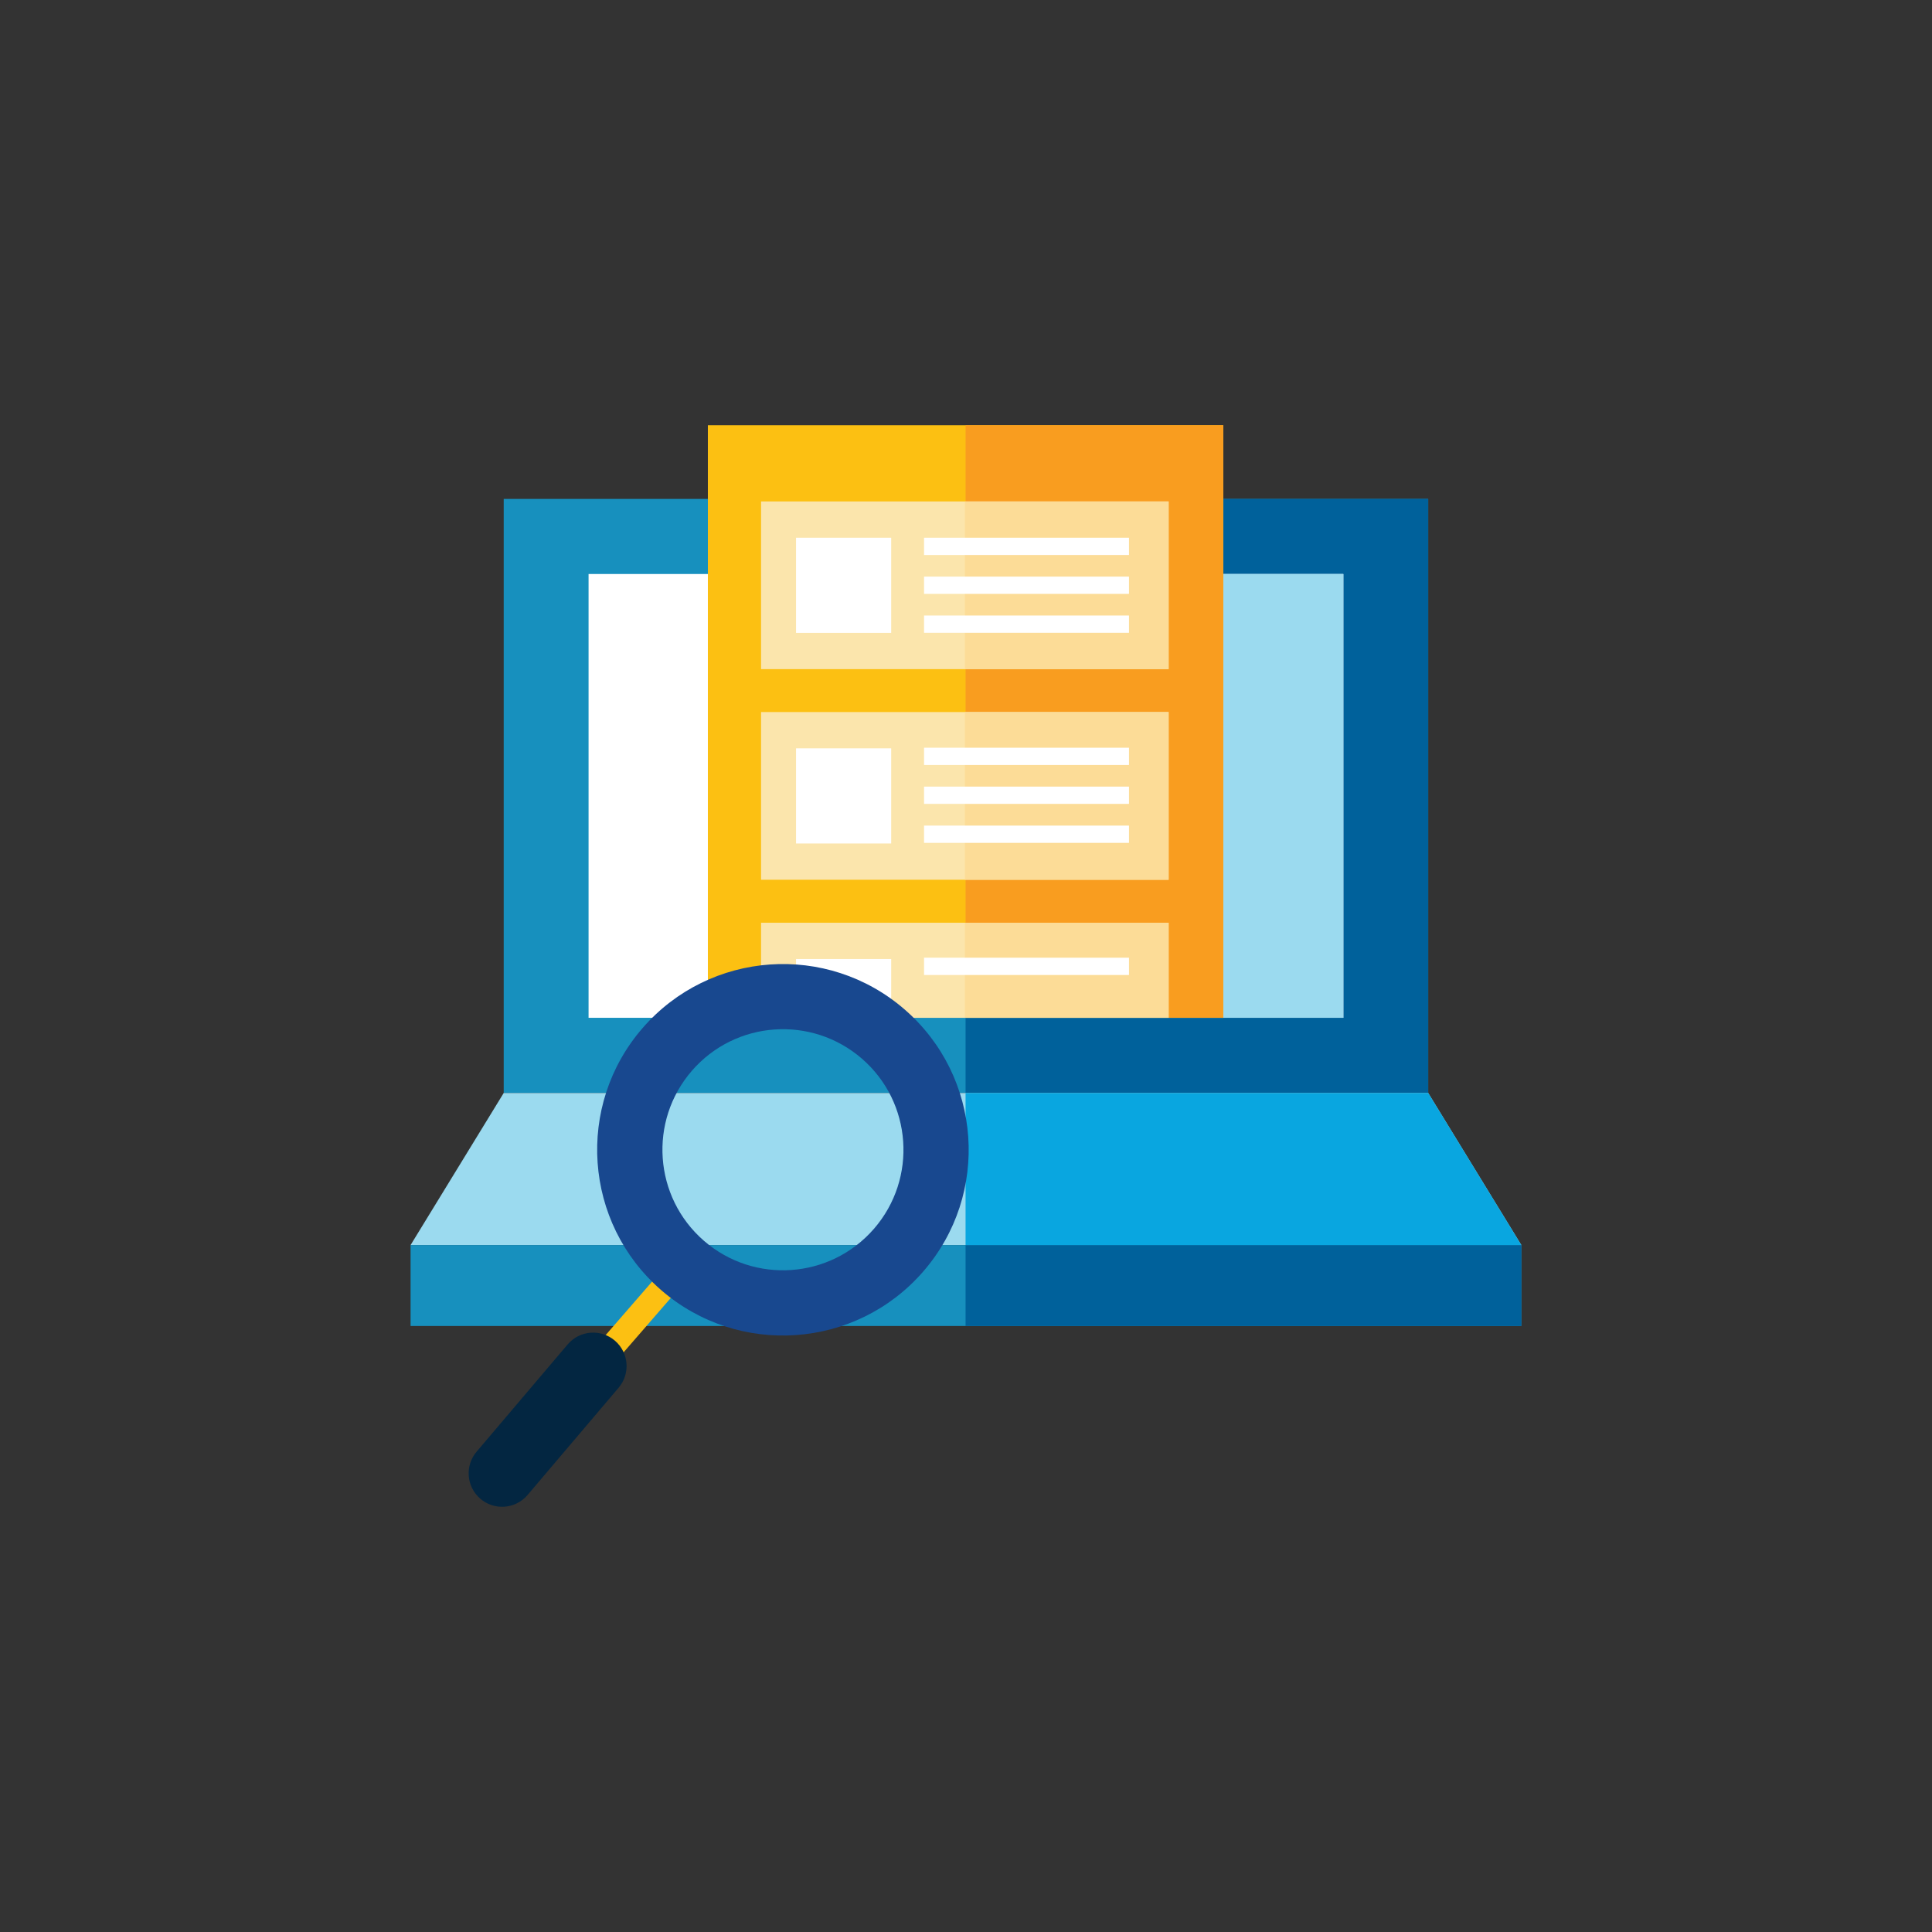<?xml version="1.0" encoding="UTF-8"?>
<!-- Generator: Adobe Illustrator 25.3.1, SVG Export Plug-In . SVG Version: 6.00 Build 0)  -->
<svg xmlns="http://www.w3.org/2000/svg" xmlns:xlink="http://www.w3.org/1999/xlink" version="1.1" id="Layer_1" x="0px" y="0px" viewBox="0 0 221.54 221.54" style="enable-background:new 0 0 221.54 221.54;" xml:space="preserve">
<rect x="0" y="0" width="221.54" height="221.54" fill="#333333" stroke="none"/>
<style type="text/css">
	.st0{fill:#1790BE;}
	.st1{fill:#00619B;}
	.st2{fill:#FFFFFF;}
	.st3{fill:#9BDAEF;}
	.st4{fill:#FCC012;}
	.st5{fill:#09A6E0;}
	.st6{fill:#F99D1F;}
	.st7{fill:#FBE5AC;}
	.st8{fill:#FCDC97;}
	.st9{fill:#032641;}
	.st10{fill:#18488F;}
</style>
<g>
	<g>
		<rect x="57.76" y="57.21" class="st0" width="106.01" height="68.12"></rect>
	</g>
	<g>
		<rect x="110.72" y="57.21" class="st1" width="53.05" height="68.12"></rect>
	</g>
	<g>
		<rect x="67.49" y="65.82" class="st2" width="86.55" height="50.89"></rect>
	</g>
	<g>
		<rect x="110.72" y="65.82" class="st3" width="43.32" height="50.89"></rect>
	</g>
	<g>
		<polygon class="st3" points="57.76,125.33 47.08,142.77 174.45,142.77 163.77,125.33   "></polygon>
	</g>
	<g>
		<rect x="47.08" y="142.77" class="st0" width="127.37" height="9.28"></rect>
	</g>
	<g>
		<rect x="81.17" y="48.76" class="st4" width="59.1" height="67.95"></rect>
	</g>
	<g>
		<rect x="110.72" y="142.77" class="st1" width="63.73" height="9.28"></rect>
	</g>
	<g>
		<polygon class="st5" points="110.72,142.77 174.45,142.77 163.77,125.33 110.72,125.33   "></polygon>
	</g>
	<g>
		<rect x="110.72" y="48.76" class="st6" width="29.55" height="67.95"></rect>
	</g>
	<g>
		<rect x="87.27" y="57.5" class="st7" width="46.73" height="19.23"></rect>
	</g>
	<g>
		<rect x="110.64" y="57.5" class="st8" width="23.37" height="19.23"></rect>
	</g>
	<g>
		<rect x="87.27" y="81.65" class="st7" width="46.73" height="19.23"></rect>
	</g>
	<g>
		<rect x="110.64" y="81.65" class="st8" width="23.37" height="19.23"></rect>
	</g>
	<g>
		<rect x="87.27" y="105.81" class="st7" width="46.73" height="10.9"></rect>
	</g>
	<g>
		<rect x="110.64" y="105.81" class="st8" width="23.37" height="10.9"></rect>
	</g>
	<g>
		<rect x="105.96" y="61.66" class="st2" width="23.5" height="1.98"></rect>
	</g>
	<g>
		<rect x="105.96" y="66.12" class="st2" width="23.5" height="1.98"></rect>
	</g>
	<g>
		<rect x="105.96" y="70.58" class="st2" width="23.5" height="1.98"></rect>
	</g>
	<g>
		<rect x="105.96" y="85.74" class="st2" width="23.5" height="1.98"></rect>
	</g>
	<g>
		<rect x="105.96" y="90.2" class="st2" width="23.5" height="1.98"></rect>
	</g>
	<g>
		<rect x="105.96" y="94.67" class="st2" width="23.5" height="1.98"></rect>
	</g>
	<g>
		<rect x="105.96" y="109.82" class="st2" width="23.5" height="1.98"></rect>
	</g>
	<g>
		<rect x="91.28" y="61.66" class="st2" width="10.91" height="10.91"></rect>
	</g>
	<g>
		<rect x="91.28" y="85.81" class="st2" width="10.91" height="10.91"></rect>
	</g>
	<g>
		<rect x="91.28" y="109.97" class="st2" width="10.91" height="6.67"></rect>
	</g>
	<g>
		<g>
			<path class="st4" d="M64.15,162.79c-0.33,0-0.66-0.11-0.93-0.35c-0.59-0.52-0.66-1.42-0.14-2.01l14.75-16.99     c0.52-0.59,1.41-0.66,2.01-0.14c0.59,0.52,0.66,1.42,0.14,2.01L65.23,162.3C64.94,162.63,64.55,162.79,64.15,162.79z"></path>
		</g>
		<g>
			<path class="st9" d="M55.06,171.84L55.06,171.84c-1.6-1.39-1.77-3.81-0.38-5.41l10.44-12.3c1.39-1.6,3.81-1.77,5.41-0.38l0,0     c1.6,1.39,1.77,3.81,0.38,5.41l-10.44,12.3C59.08,173.06,56.65,173.23,55.06,171.84z"></path>
		</g>
		<g>
			<path class="st10" d="M103.74,115.76c-8.88-7.71-22.33-6.76-30.05,2.12c-7.71,8.88-6.76,22.34,2.12,30.05     c8.88,7.71,22.34,6.76,30.05-2.12C113.58,136.92,112.62,123.47,103.74,115.76z M80.72,142.28c-5.76-5-6.38-13.73-1.38-19.5     c5.01-5.77,13.73-6.38,19.5-1.38c5.76,5,6.38,13.73,1.38,19.5C95.21,146.67,86.48,147.28,80.72,142.28z"></path>
		</g>
	</g>
</g>
</svg>
